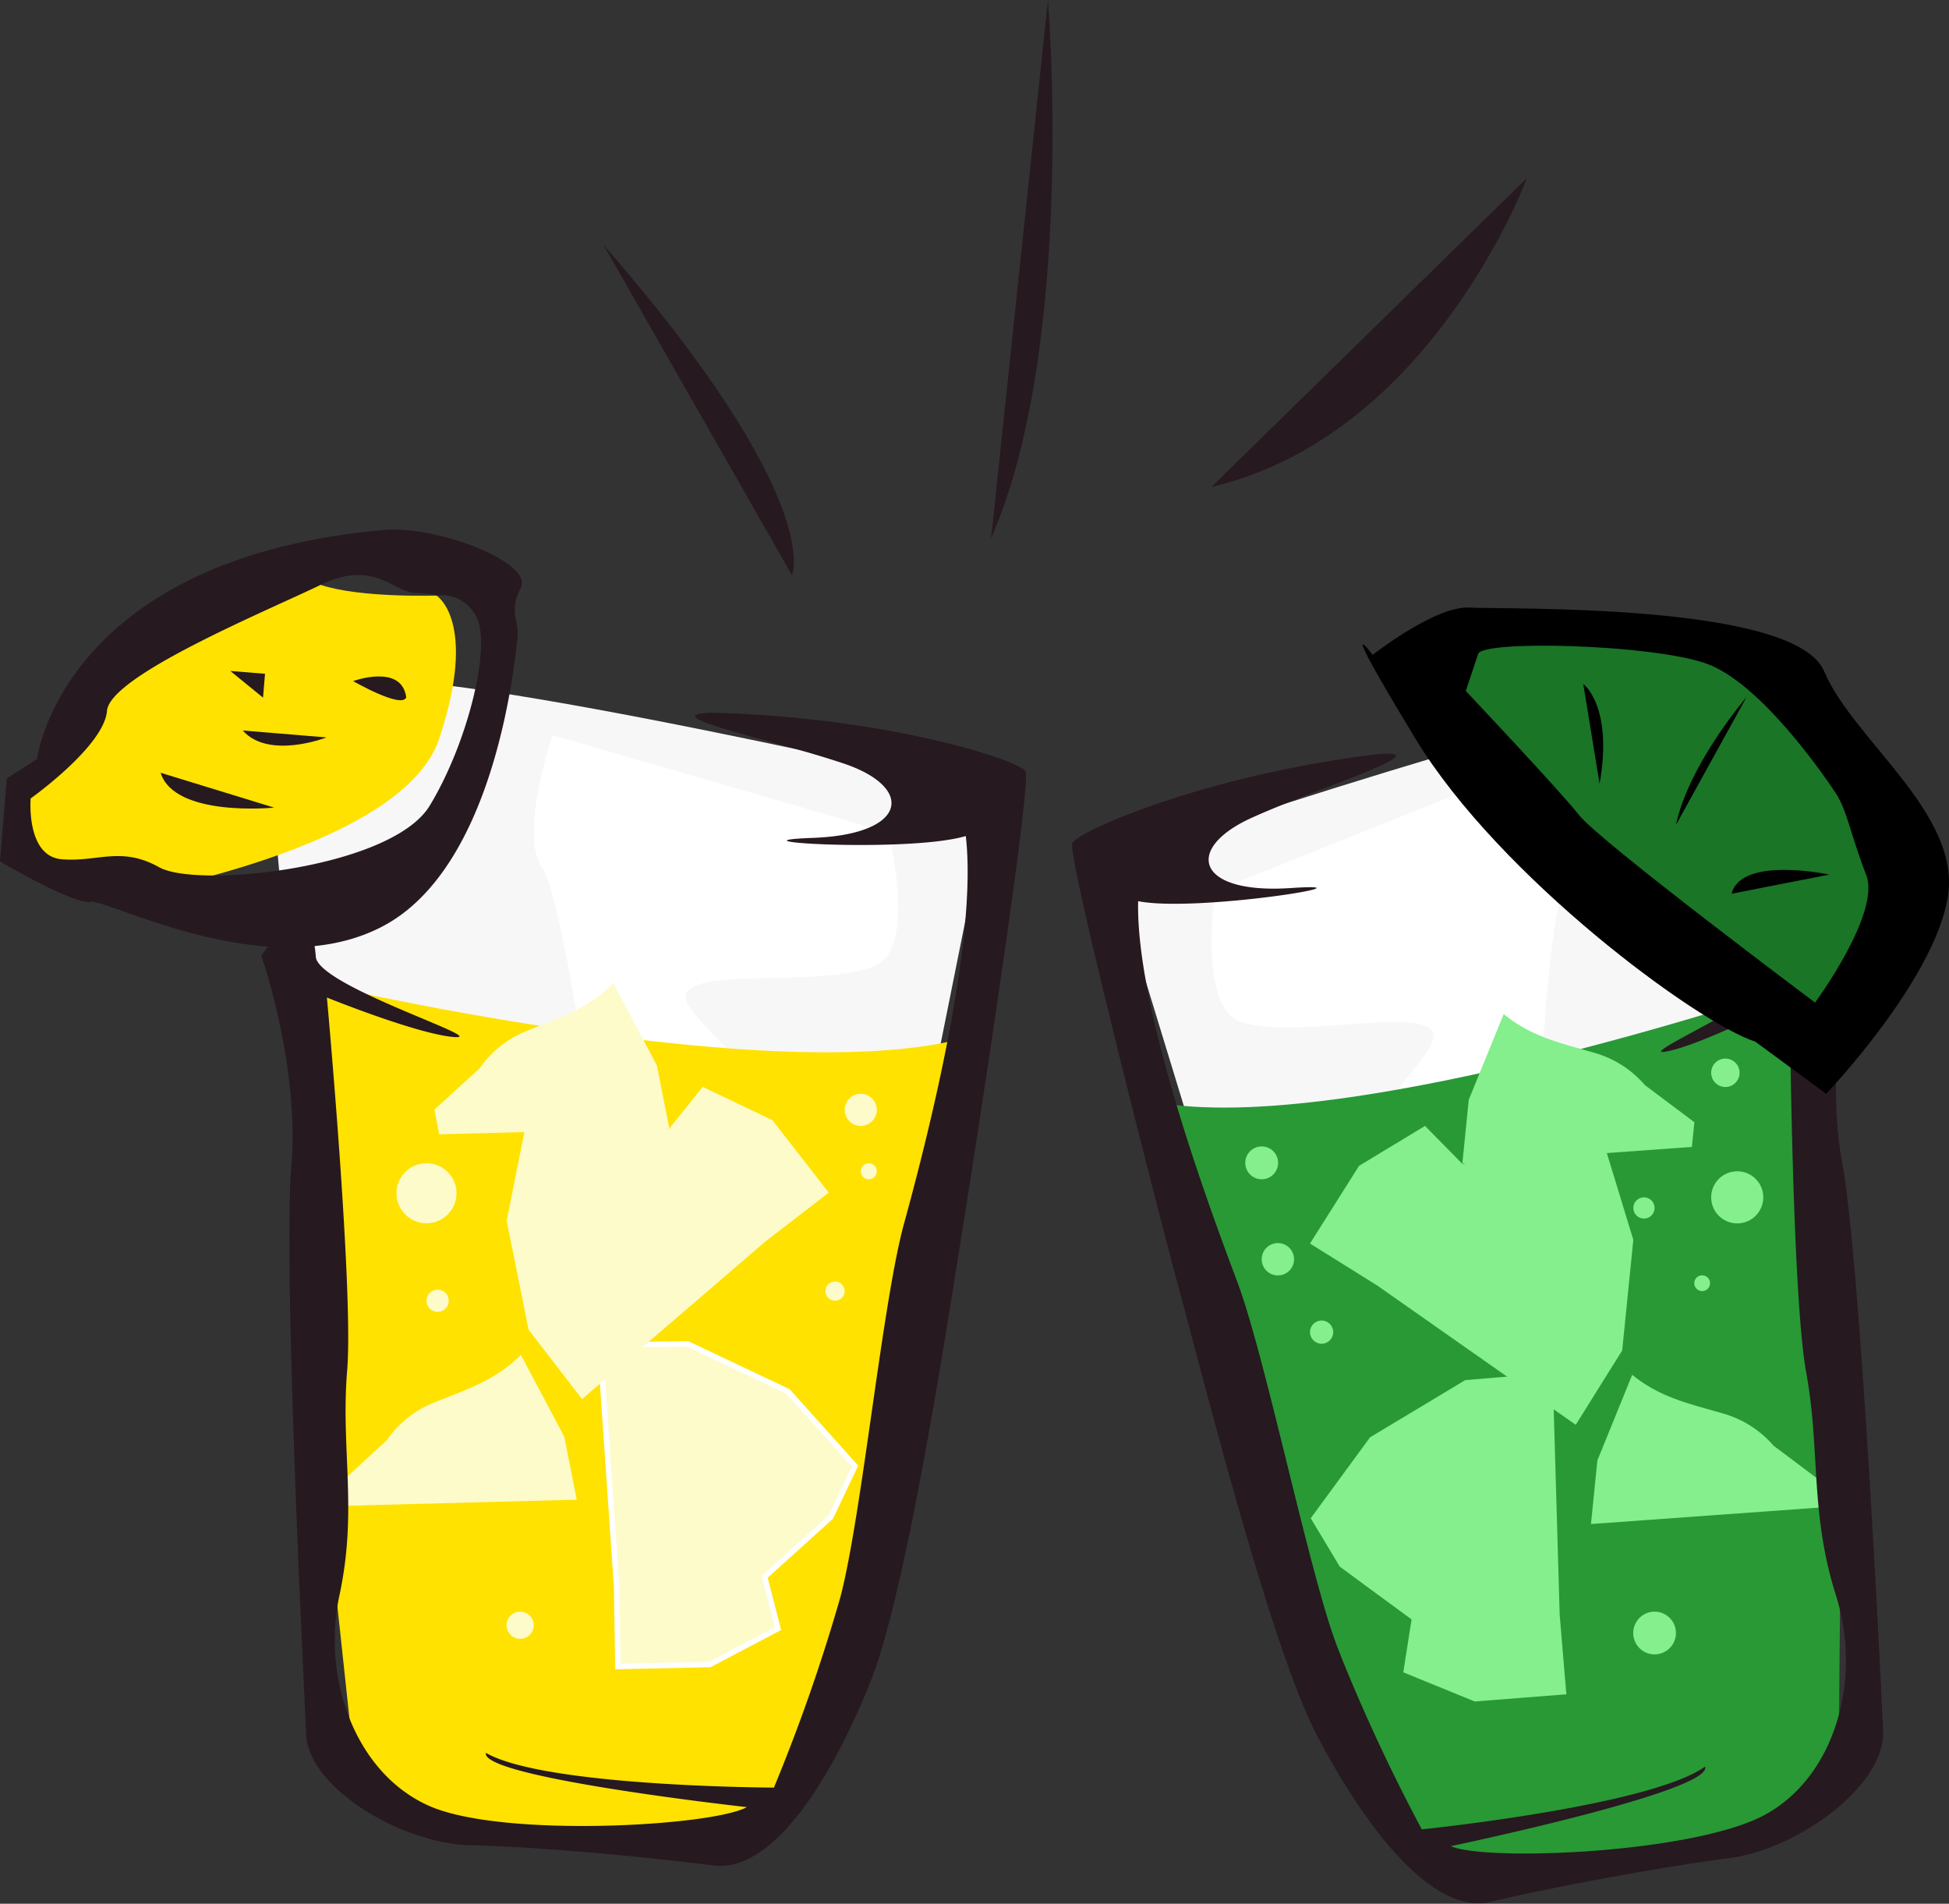 <svg xmlns="http://www.w3.org/2000/svg" width="157.75" height="154.07" viewBox="0 0 157.75 154.07"><rect x="0" y="0" width="157.75" height="154.07" fill="#333333" stroke="none"/><defs><style>.cls-1{fill:#f7f7f7;}.cls-1,.cls-12,.cls-2,.cls-3,.cls-4,.cls-6,.cls-8,.cls-9{fill-rule:evenodd;}.cls-2{fill:#fff;}.cls-3{fill:#ffe200;}.cls-4,.cls-5,.cls-7{fill:#fdfbca;}.cls-5{stroke:#fff;stroke-miterlimit:10;stroke-width:0.44px;}.cls-13,.cls-6{fill:#26191f;}.cls-8{fill:#289935;}.cls-10,.cls-9{fill:#84ef8c;}.cls-11{fill:#1a7527;}</style></defs><title>アセット 19</title><g id="レイヤー_2" data-name="レイヤー 2"><g id="PC"><g id="チューハイ"><g id="レモンサワー"><path class="cls-1" d="M73.22,99l7-34.88s-44.36-10.35-51.64-9-6.44,10.24-6.44,10.24l2,22.51Z"/><path class="cls-2" d="M71.91,67.38,44.73,59.49S42,67.42,43.85,70.15s4.77,24.76,4.77,24.76l6.17,5.66S65.3,92.7,61.28,87.69s-7.61-7-4.77-8S67.8,79.7,71,78.06,71.91,67.38,71.91,67.38Z"/><path class="cls-3" d="M78.59,83.85S66,144,61.86,147.51s-32.57,2.88-33-2.72S24.19,104.67,25,98.85s-.16-19.44-.16-19.44S63.2,88.47,78.59,83.85Z"/><path class="cls-4" d="M49.65,79.58c-2.12,2.13-4.55,2.85-7.09,3.88a8.44,8.44,0,0,0-3.74,3L35.16,89.8l.39,2,18.62-.49-1-5.08Z"/><path class="cls-4" d="M42.16,109.65c-2.12,2.12-4.55,2.85-7.08,3.88a8.37,8.37,0,0,0-3.75,3l-3.66,3.38.39,1.95,18.62-.49-1-5.08Z"/><polygon class="cls-5" points="63.78 112.61 69.2 118.65 67.24 122.78 61.89 127.61 62.97 131.8 57.45 134.71 50.01 134.87 49.91 128.42 48.56 108.86 55.66 108.76 63.78 112.61"/><path class="cls-6" d="M21.15,77.34s3.1,8.79,2.43,17,1,41.58,1.2,46,7.81,8.89,13.38,9,14.64,1,19.59,1.63,9.74-7.45,12.7-14.86,6.21-28.92,7.43-36.47S83.52,63.36,83,62.43,71.61,58,57.5,57.68c-4.72.2,5.12,2.19,10.84,4.13s5.12,5.72-2.55,6,7.79,1.22,12.38-.15c1,8.62-3.25,25-5,31.37s-3.41,23.56-5.14,30.19a143.93,143.93,0,0,1-5.39,15.45s-18.54-.06-23.31-2.81c-.47,2,21.12,4.39,21.12,4.39-2.78,1.54-19.63,2.5-25.6-.05S26,136,27.48,129.08s.09-11.77.62-18.2-1.64-30.15-1.64-30.15,7.41,3,10.33,3.2-11.13-4.15-11.23-6.52a8.81,8.81,0,0,0-1.42-4.23Z"/><path class="cls-3" d="M35.33,48.2s-6.2.2-9.35-.86-16.86,4.6-17.09,7.4S.29,66.2.29,66.2L7.38,73s25-3.71,28.17-13.22S35.33,48.2,35.33,48.2Z"/><path class="cls-6" d="M0,69.71.55,63,3,61.43S5,45.11,31.35,42.87c4.43-.23,11.84,2.74,10.8,4.71s-.08,2.65-.27,4.1S40.23,70,31.06,74.92,8.87,72.8,7.38,73,0,69.71,0,69.71Zm2.48-5.09S2.09,69.3,5,69.54s4.8-1.08,7.89.65,18.83.08,21.9-5,4.86-12.55,3.88-15a3.15,3.15,0,0,0-3.36-2s0-.13-1.75-.21-3.31-2.73-7.6-.65S8.89,54.67,8.66,57.53,2.48,64.62,2.48,64.62Z"/><polygon class="cls-6" points="18.64 54.3 21.45 54.53 21.29 56.46 18.64 54.3"/><path class="cls-6" d="M13,62.54l9.19,2.82S14.13,66.17,13,62.54Z"/><path class="cls-6" d="M19.65,59.12l6.78.56S21.76,61.5,19.65,59.12Z"/><path class="cls-6" d="M28.58,55.12s3.94-1.44,4.3,1.32C32.51,57.38,28.58,55.12,28.58,55.12Z"/><polygon class="cls-4" points="41.01 98.79 42.6 90.83 47.09 89.93 54.16 91.34 56.88 87.96 62.51 90.65 67.08 96.52 61.98 100.45 47.11 113.23 42.78 107.61 41.01 98.79"/><circle class="cls-7" cx="34.52" cy="96.57" r="2.43"/><circle class="cls-7" cx="35.42" cy="105.27" r="0.9"/><circle class="cls-7" cx="67.59" cy="104.49" r="0.78"/><circle class="cls-7" cx="69.67" cy="89.82" r="1.3"/><circle class="cls-7" cx="70.32" cy="94.79" r="0.65"/><circle class="cls-7" cx="42.1" cy="131.53" r="1.1"/></g><g id="ライムサワー"><path class="cls-1" d="M100.16,103.71l-10.39-34s43.13-14.65,50.51-14,7.41,9.56,7.41,9.56l.25,22.6Z"/><path class="cls-2" d="M98.36,72.11l26.28-10.52s3.5,7.62,1.92,10.53-2.32,25.1-2.32,25.1l-5.58,6.24s-11.23-6.8-7.72-12.18,6.88-7.68,4-8.4-11.24,1.09-14.61-.22S98.36,72.11,98.36,72.11Z"/><path class="cls-8" d="M93.33,89.16s18.46,58.63,22.9,61.71,32.69-.33,32.6-6,.68-40.38-.66-46.1-1.75-19.36-1.75-19.36S109.1,92.24,93.33,89.16Z"/><path class="cls-9" d="M121.71,82.07c2.32,1.91,4.81,2.39,7.43,3.16a8.43,8.43,0,0,1,4,2.59l4,3-.2,2-18.58,1.34.52-5.16Z"/><path class="cls-9" d="M132.11,111.26c2.32,1.9,4.81,2.38,7.44,3.16a8.44,8.44,0,0,1,4,2.58l4,3-.2,2-18.58,1.34.52-5.15Z"/><polygon class="cls-10" points="110.89 116.32 106.09 122.87 108.44 126.79 114.25 131.06 113.58 135.34 119.36 137.7 126.78 137.12 126.24 130.7 125.67 111.1 118.6 111.69 110.89 116.32"/><path class="cls-6" d="M149.85,77s-2.22,9.06-.74,17.14,3.1,41.47,3.31,45.91-6.89,9.6-12.42,10.32-14.48,2.37-19.33,3.54-10.43-6.46-14.11-13.54-9-28.17-11-35.56-9.19-35.6-8.77-36.57,10.91-5.57,24.92-7.23c4.72-.27-4.88,2.68-10.39,5.17s-4.53,6.2,3.13,5.69-7.63,2-12.33,1.06c-.2,8.69,5.69,24.61,8,30.74s5.71,23.11,8.08,29.54a144,144,0,0,0,6.88,14.84s18.44-1.88,22.93-5.08c.66,2-20.59,6.44-20.59,6.44,2.91,1.26,19.78.57,25.47-2.56s7.84-11,5.71-17.74-1.25-11.7-2.41-18.05-1.33-30.17-1.33-30.17-7.08,3.68-10,4.21,10.68-5.23,10.54-7.59a8.88,8.88,0,0,1,1-4.36Z"/><polygon class="cls-9" points="132.2 100.34 129.83 92.58 125.27 92.12 118.38 94.21 115.34 91.12 110 94.35 106.03 100.64 111.49 104.05 127.54 115.31 131.3 109.29 132.2 100.34"/><path class="cls-11" d="M148,82.89s7.54-13,5.17-16S144,54.65,139.56,53.22s-19-4.1-21.55-2.09-2.84,6.34-2.84,6.34S144.13,82,148,82.89Z"/><path d="M142.07,84.3c-4.67-1.51-20.71-13.32-27.5-24.51S111.1,53,111.1,53s5.08-4,7.86-3.83,26.33-.44,28.68,5.15,11.2,11.57,10,18.37-9.83,15.83-9.83,15.83Zm4.84-3.16s5.35-7.26,4.14-10.33-1.54-5.22-2.47-6.63-6.08-8.9-10.45-10.47-18.12-1.93-18.49-.79l-1,3s7.51,7.95,9.19,10.07S146.91,81.14,146.91,81.14Z"/><path class="cls-12" d="M140.15,72.33l7.91-1.55S140.93,69.25,140.15,72.33Z"/><path class="cls-12" d="M135.65,66.76l5.71-10.34S136.7,61.82,135.65,66.76Z"/><path class="cls-12" d="M129.47,63.44l-1.32-8.08S130.58,57.1,129.47,63.44Z"/><circle class="cls-10" cx="140.61" cy="96.9" r="2.11"/><circle class="cls-10" cx="139.65" cy="86.82" r="1.15"/><circle class="cls-10" cx="137.77" cy="103.85" r="0.64"/><circle class="cls-10" cx="133.06" cy="97.76" r="0.86"/><circle class="cls-10" cx="106.97" cy="107.81" r="0.94"/><circle class="cls-10" cx="102.12" cy="94.11" r="1.33"/><circle class="cls-10" cx="103.43" cy="101.91" r="1.31"/><circle class="cls-10" cx="133.92" cy="132.16" r="1.73"/></g><path class="cls-13" d="M48.84,19.8,64.1,46.55S66.85,40.49,48.84,19.8Z"/><path class="cls-13" d="M80.22,43.57,84.82,0S87.13,27.76,80.22,43.57Z"/><path class="cls-13" d="M98.05,39.41l25.54-25S115.88,35.24,98.05,39.41Z"/></g></g></g></svg>